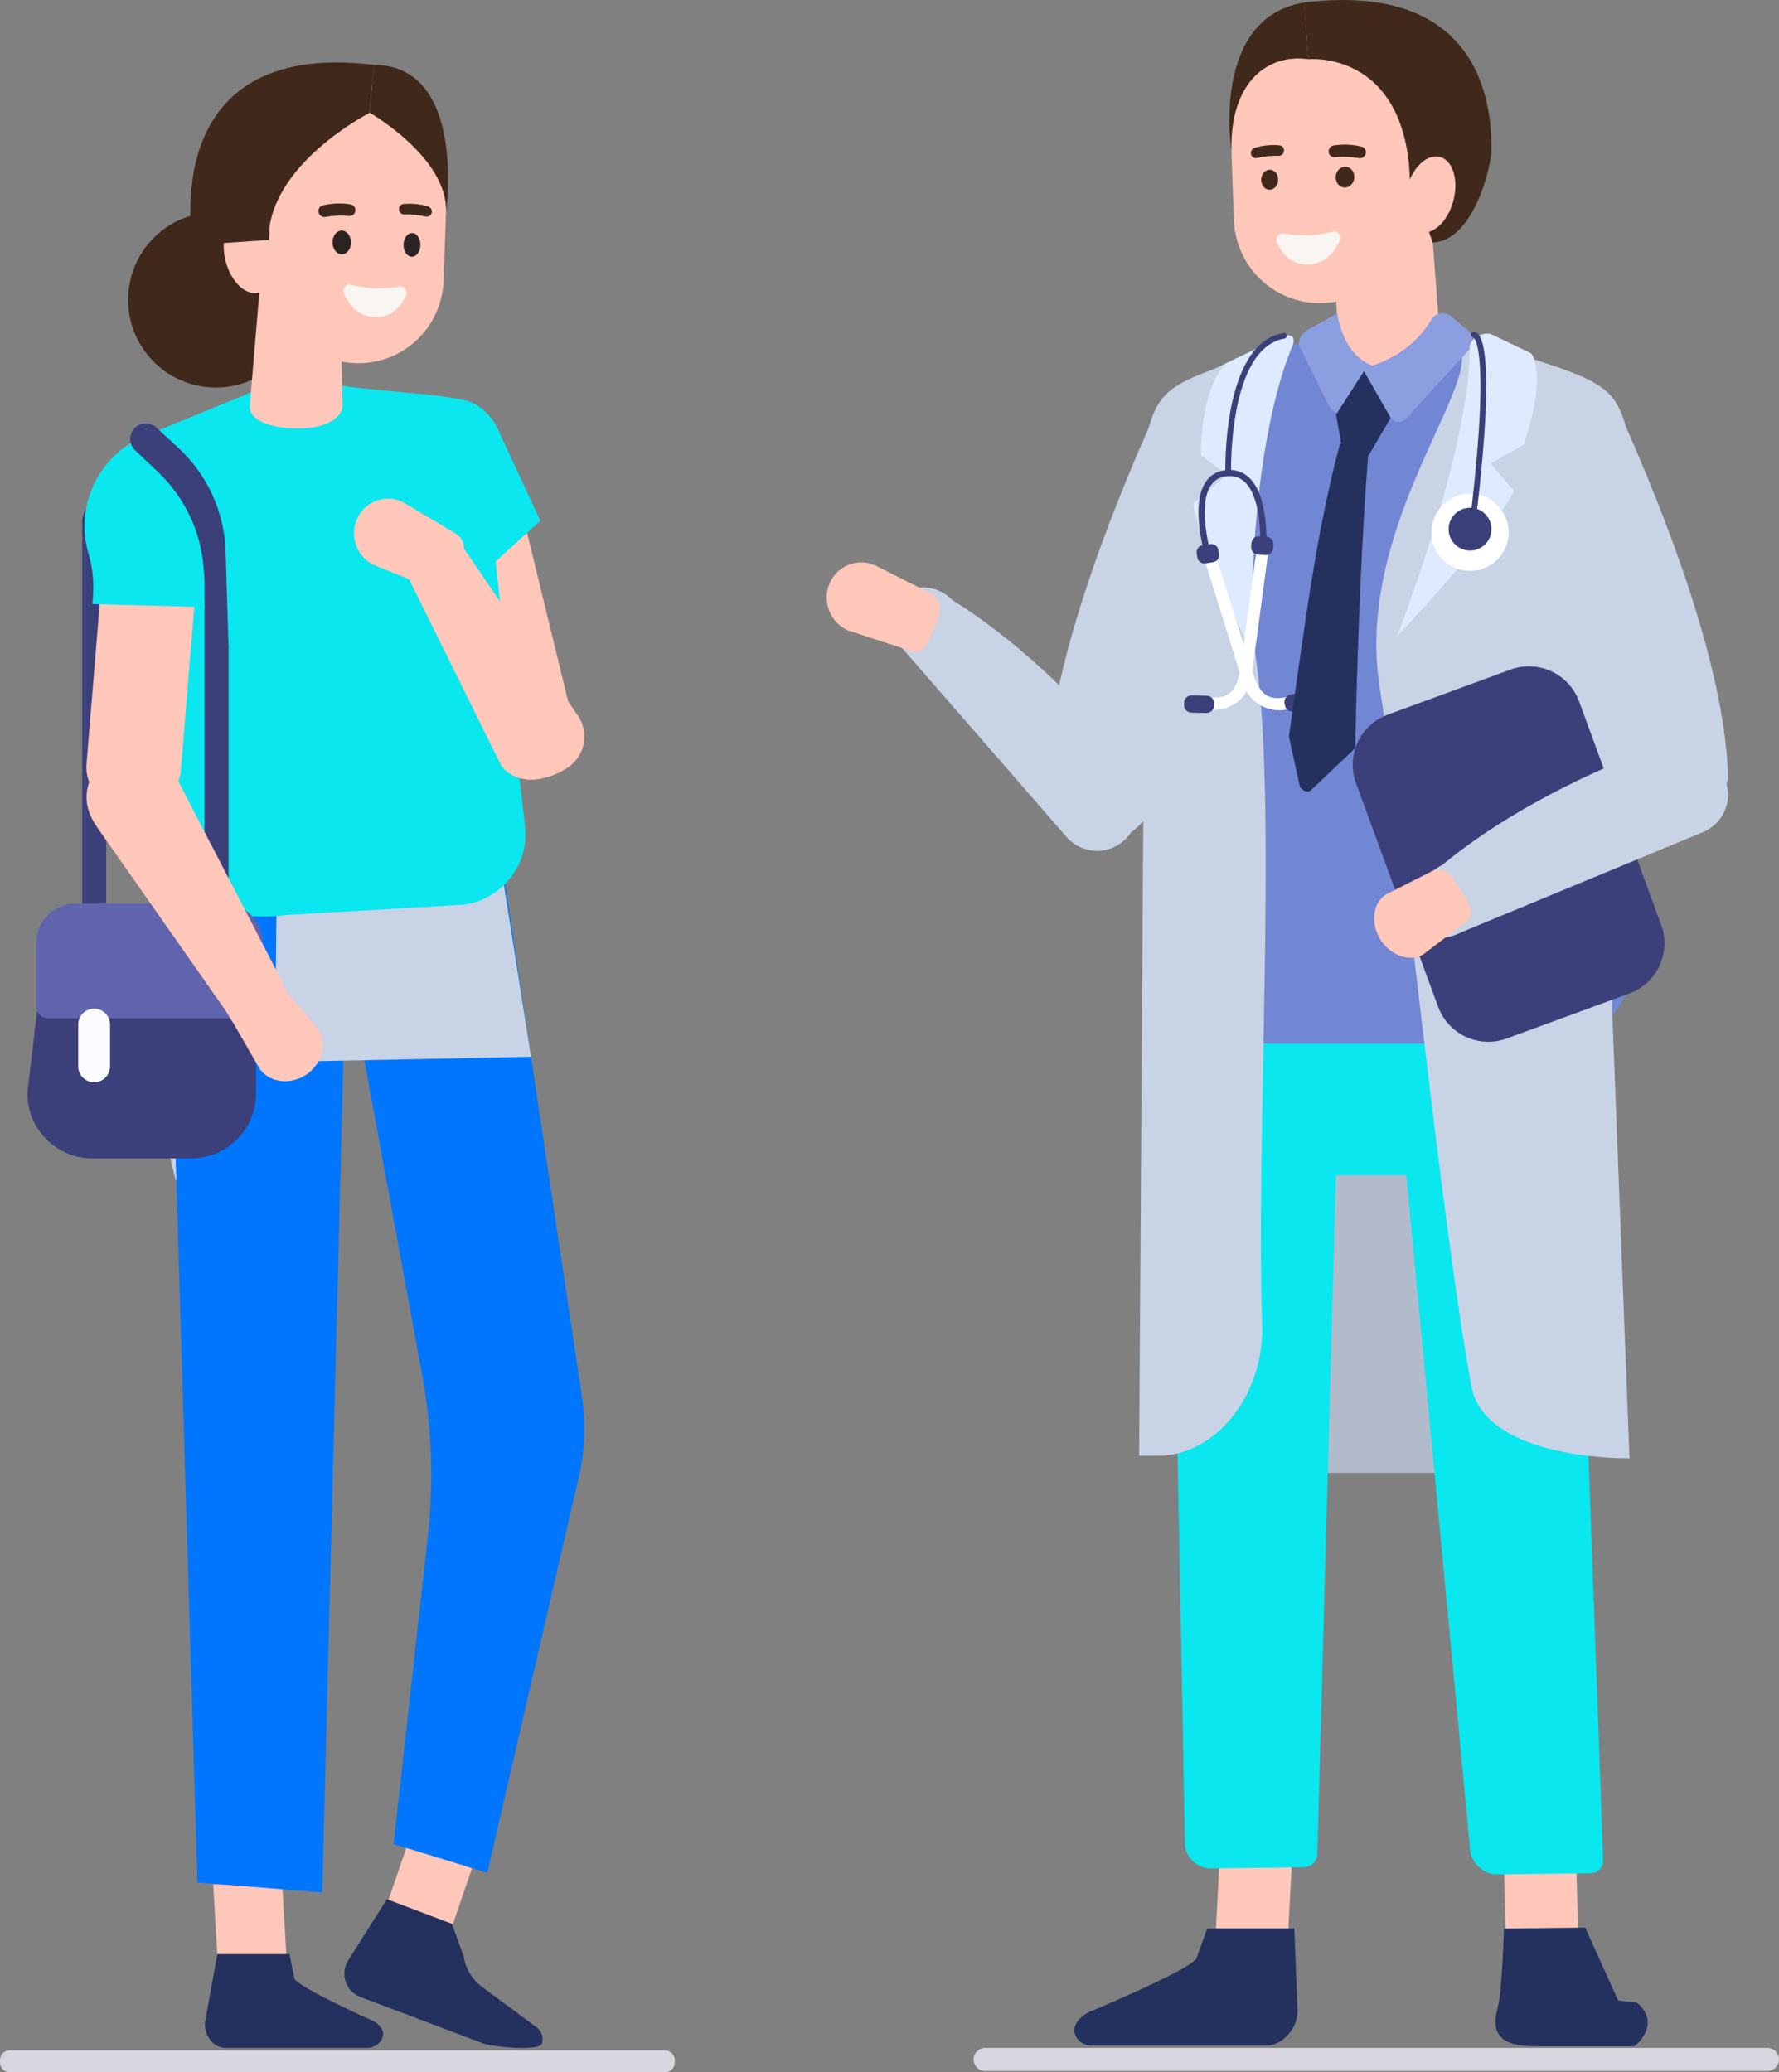 <svg xmlns="http://www.w3.org/2000/svg" width="491" height="572" viewBox="0 0 491 572" fill="none"><rect x="0" y="0" width="491" height="572" fill="#808080" stroke="none"/><g clip-path="url(#clip0_64_2)"><path d="M29.299 255.314H22.676V144.127C22.676 140.461 25.649 137.506 29.299 137.506V255.33V255.314Z" fill="#3C407A"></path><path d="M83.289 87.789C86.073 74.705 77.72 61.841 64.632 59.057C51.544 56.274 38.676 64.624 35.892 77.709C33.108 90.794 41.461 103.657 54.549 106.441C67.637 109.225 80.504 100.874 83.289 87.789Z" fill="#40291B"></path><path d="M352.333 406.524H422.955V312.608H352.333V406.524Z" fill="#B1BBCC"></path><path d="M354.843 546.622H334.843L336.527 514.541H356.528L354.843 546.622Z" fill="#FFC6BA"></path><path d="M322.307 258.6L327.047 508.993C327.163 512.642 330.449 515.779 334.132 515.73L359.699 515.399C361.879 515.366 363.514 513.765 363.58 511.618L371.392 226.32L322.324 258.583L322.307 258.6Z" fill="#0AE7EF"></path><path d="M333.208 532.257L330.169 540.645C327.955 543.914 301.547 554.96 301.547 554.96C299.631 555.637 297.021 557.52 296.608 559.65C296.063 562.391 298.59 564.603 301.018 564.603H349.525C353.968 564.603 358.179 559.93 358.113 555.043L357.238 532.274H333.191L333.208 532.257Z" fill="#24315E"></path><path d="M435.887 546.622H415.902L415.077 515.185H435.077L435.887 546.622Z" fill="#FFC6BA"></path><path d="M379.865 236.887L405.778 510.76C406.125 514.359 409.593 517.43 413.276 517.381L438.81 517.051C440.99 517.018 442.526 515.449 442.46 513.336L432.286 232.66L379.848 236.887H379.865Z" fill="#0AE7EF"></path><path d="M487.812 571.637H271.901C270.15 571.637 268.713 570.2 268.713 568.45C268.713 566.7 270.15 565.263 271.901 565.263H487.812C489.563 565.263 491 566.7 491 568.45C491 570.2 489.563 571.637 487.812 571.637Z" fill="#D8D6DF"></path><path d="M415.077 532.323C415.077 532.323 414.664 548.967 413.392 553.986C412.12 559.006 411.575 564.818 423.615 564.818H451.114C451.114 564.818 458.877 558.807 451.791 552.781L446.605 552.186L437.522 532.059L415.093 532.323H415.077Z" fill="#24315E"></path><path d="M367.66 91.34L327.014 106.184L318.294 132.404L443.946 131.776L439.487 110.312L390.27 90.3L367.66 91.34Z" fill="#7187D4"></path><path d="M412.979 255.396H351.243V324.38H412.979V255.396Z" fill="#0AE7EF"></path><path d="M427.81 288.089H332.134C322.885 288.089 315.469 280.411 315.8 271.165L320.969 125.618H439.487L450.602 263.404C451.676 276.712 441.172 288.089 427.81 288.089Z" fill="#7187D4"></path><path d="M301.266 232.974L308.384 232.066C301.134 230.118 289.837 221.268 288.846 215.043C289.49 189.12 301.53 153.225 317.022 118.138C319.549 109.156 322.852 106.283 335.041 101.891L337.898 106.184C345.148 108.132 349.013 117.081 346.486 126.064L320.92 217.255C318.393 226.238 308.533 234.939 301.282 232.974H301.266Z" fill="#C8D3E6"></path><path d="M353.77 92.892C355.553 92.133 357.453 93.734 356.676 95.369C351.441 106.481 340.425 136.581 346.817 183.127C352.465 224.223 346.569 314.738 348.352 365.411C349.03 384.911 335.619 401.802 319.631 401.802H314.396L315.783 189.946L335.008 101.891L353.77 92.892Z" fill="#C8D3E6"></path><path d="M247.259 176.918L294.659 231.356C299.086 235.946 306.287 236.045 310.663 231.571C315.023 227.096 318.707 218.197 312.464 210.981C296.08 191.366 279.564 176.043 262.883 165.641C258.457 161.051 251.256 160.952 246.879 165.426C242.519 169.901 242.833 172.312 247.259 176.902V176.918Z" fill="#C8D3E6"></path><path d="M462.163 222.836L457.423 231.818C464.674 229.87 475.971 221.02 476.962 214.795C476.317 188.872 464.277 152.977 448.786 117.891C446.259 108.908 442.955 106.035 430.767 101.643L422.129 98.737C414.878 100.686 416.794 116.834 419.321 125.816L444.888 217.008C447.415 225.99 454.896 224.801 462.147 222.853L462.163 222.836Z" fill="#C8D3E6"></path><path d="M406.802 94.279C405.283 93.503 402.508 95.039 403.136 96.674C407.43 107.819 374.084 146.571 380.757 189.467C387.644 233.734 397.405 335.162 406.108 382.599C409.246 399.721 437.323 402.528 449.743 402.528L444.772 274.071L442.229 159.961L424.243 100.983L406.819 94.296L406.802 94.279Z" fill="#C8D3E6"></path><path d="M356.676 95.683C356.676 95.683 344.653 120.384 345.495 179.758C345.495 179.758 332.861 156.527 329.359 139.058L338.592 131.066L331.424 125.618C331.424 125.618 331.093 108.066 338.212 100.355L354.315 92.694C354.315 92.694 358.312 91.522 356.66 95.683H356.676Z" fill="#DEEAFF"></path><path d="M336.791 157.27L345.462 185.025C347.56 190.953 349.195 194.206 356.693 192.026C356.941 193.083 357.172 194.14 357.354 195.213L356.197 195.576C350.731 197.277 344.868 194.272 343.166 188.806L332.778 155.553C331.077 150.087 335.107 151.904 336.775 157.27H336.791Z" fill="white"></path><path d="M356.198 191.708L360.219 190.931C361.354 190.712 362.457 191.457 362.677 192.592L362.79 193.175C363.009 194.31 362.263 195.413 361.128 195.632L357.107 196.409C355.972 196.629 354.869 195.883 354.649 194.748L354.536 194.165C354.317 193.03 355.063 191.927 356.198 191.708Z" fill="#3C407A"></path><path d="M346.354 154.843L342.489 183.655C341.432 189.863 340.359 193.33 332.596 192.455C332.53 193.545 332.481 194.618 332.481 195.708L333.686 195.873C339.368 196.633 344.636 192.687 345.396 187.007L350.021 152.482C350.78 146.802 347.114 149.278 346.371 154.843H346.354Z" fill="white"></path><path d="M332.934 196.804L328.839 196.715C327.683 196.689 326.762 195.728 326.787 194.572L326.8 193.978C326.826 192.823 327.787 191.902 328.943 191.928L333.038 192.017C334.194 192.042 335.115 193.004 335.089 194.159L335.076 194.753C335.051 195.909 334.09 196.829 332.934 196.804Z" fill="#3C407A"></path><path d="M334.033 150.183L331.958 150.491C330.876 150.652 330.128 151.66 330.289 152.742L330.452 153.837C330.613 154.919 331.621 155.666 332.703 155.505L334.778 155.197C335.861 155.036 336.608 154.029 336.447 152.946L336.285 151.852C336.124 150.77 335.116 150.023 334.033 150.183Z" fill="#3C407A"></path><path d="M349.575 148.136L347.481 148.018C346.388 147.957 345.452 148.792 345.391 149.885L345.328 150.989C345.267 152.082 346.103 153.018 347.195 153.079L349.29 153.197C350.382 153.259 351.318 152.423 351.38 151.331L351.442 150.226C351.504 149.134 350.668 148.198 349.575 148.136Z" fill="#3C407A"></path><path d="M348.765 150.319C348.567 148.965 349.492 130.076 338.971 130.571C326.931 131.149 333.34 152.845 333.34 152.845" stroke="#3C407A" stroke-width="1.71" stroke-linecap="round" stroke-linejoin="round"></path><path d="M338.988 130.571C338.988 130.571 338.014 95.485 354.348 92.694" stroke="#3C407A" stroke-width="1.58" stroke-linecap="round" stroke-linejoin="round"></path><path d="M384.621 105.623L382.59 105.738C376.363 106.101 369.575 103.724 369.476 98.87L367.99 63.585C367.891 58.731 375.273 54.041 381.5 53.678L383.531 53.563C389.758 53.199 394.944 56.865 395.043 61.719L397.818 97.945C397.917 102.799 390.864 105.259 384.638 105.623H384.621Z" fill="#FFC6BA"></path><path d="M365.793 83.613C379.204 82.754 389.791 70.998 389.328 57.492L388.304 28.663C387.825 15.157 376.463 4.821 363.052 5.68C349.641 6.538 339.038 18.294 339.517 31.801L340.541 60.629C341.02 74.136 352.382 84.472 365.793 83.613Z" fill="#FFC6BA"></path><path d="M368.419 43.375C370.698 43.16 372.846 43.26 375.059 43.656C375.984 43.821 376.859 43.144 376.958 42.203C377.057 41.377 376.545 40.651 375.769 40.469C373.225 39.875 370.665 39.759 368.089 40.155C367.296 40.288 366.685 40.981 366.685 41.79C366.685 42.748 367.478 43.474 368.419 43.375Z" fill="#40291B"></path><path d="M346.982 43.606C348.98 43.144 350.896 42.946 352.894 43.012C353.72 43.045 354.414 42.335 354.397 41.493C354.381 40.766 353.836 40.172 353.126 40.122C350.797 39.908 348.518 40.139 346.288 40.816C345.594 41.031 345.148 41.724 345.248 42.434C345.363 43.276 346.156 43.804 346.982 43.606Z" fill="#40291B"></path><path d="M361.103 16.346C350.202 14.778 339.5 22.224 339.863 41.608C339.863 41.608 334.066 4.854 360.013 0.693L361.103 16.363V16.346Z" fill="#40291B"></path><path d="M361.103 16.346C361.103 16.346 387.71 13.688 389.18 49.402L395.439 66.953C406.802 66.474 411.542 45.769 411.625 41.74C411.939 26.946 407.265 -5.036 359.996 0.677L361.086 16.346H361.103Z" fill="#40291B"></path><path d="M368.651 49.072C368.717 50.657 369.906 51.862 371.326 51.763C372.746 51.664 373.837 50.293 373.787 48.708C373.721 47.123 372.532 45.918 371.111 46.017C369.691 46.116 368.601 47.486 368.651 49.072Z" fill="#40291B"></path><path d="M348.088 49.782C348.138 51.301 349.228 52.456 350.533 52.374C351.837 52.291 352.828 50.97 352.762 49.451C352.713 47.932 351.623 46.776 350.318 46.859C349.013 46.942 348.022 48.263 348.088 49.782Z" fill="#40291B"></path><path d="M400.741 56.667C398.808 62.231 394.531 65.418 391.195 63.767C387.858 62.115 386.719 56.27 388.651 50.706C390.584 45.142 394.861 41.955 398.197 43.606C401.534 45.257 402.673 51.102 400.741 56.667Z" fill="#FFC6BA"></path><path d="M354.067 64.427C358.757 65.302 363.431 65.137 368.105 63.899C369.394 63.849 370.253 65.137 369.741 66.342C368.634 69.001 366.173 72.815 361.152 73.013C356.131 73.194 353.621 69.562 352.465 66.986C351.936 65.814 352.779 64.46 354.067 64.41V64.427Z" fill="#F9F6F2"></path><path d="M241.528 156.032L255.798 163.247C260.653 165.41 259.745 168.91 257.68 173.847C255.616 178.784 254.625 181.277 249.769 179.131L234.013 174.012C229.158 171.849 226.862 166.037 228.926 161.1C230.991 156.164 236.672 153.885 241.528 156.032Z" fill="#FFC6BA"></path><path d="M149.469 211.394L146.182 212.401C140.203 214.234 134.208 211.163 132.854 205.582L115.215 133.13C113.86 127.55 117.626 121.49 123.605 119.657L126.891 118.65C132.87 116.817 138.865 119.888 140.22 125.469L157.859 197.921C159.213 203.501 155.447 209.561 149.469 211.394Z" fill="#FFC6BA"></path><path d="M52.636 236.309C52.636 236.309 33.791 266.079 41.157 295.948L48.507 325.817L88.872 322.35L95.313 247.372L52.636 236.326V236.309Z" fill="#C8D3E6"></path><path d="M60.465 548.174H79.524L77.905 520.138H58.846L60.465 548.174Z" fill="#FFC6BA"></path><path d="M96.155 238.076L88.938 522.351L54.486 519.61L45.914 233.833L96.155 238.076Z" fill="#0076FE"></path><path d="M103.373 535.609L121.127 542.329L130.261 515.713L112.506 508.993L103.373 535.609Z" fill="#FFC6BA"></path><path d="M138.568 238.34L160.633 385.621C161.723 392.935 161.426 400.415 159.758 407.647L134.489 516.902L108.641 509.01L118.088 424.059C119.74 409.199 119.211 394.207 116.519 379.561L92.522 248.874L138.568 238.34Z" fill="#0076FE"></path><path d="M124.711 530.986L127.948 539.935C128.427 543.138 130.095 546.044 132.589 548.075L148.263 559.716C150.459 561.532 149.551 564.091 149.551 564.091C148.791 566.32 135.694 564.917 133.514 564.091L99.459 551.212C95.445 549.693 93.794 544.756 96.089 541.14L106.775 524.216L124.711 531.003V530.986Z" fill="#24315E"></path><path d="M79.92 539.374L81.225 546.094C82.563 548.719 102.382 557.553 102.382 557.553C103.835 558.098 105.685 559.6 105.735 561.317C105.801 563.513 103.455 565.28 101.49 565.28H62.314C58.73 565.28 55.972 561.532 56.682 557.619L59.986 539.374H79.92Z" fill="#24315E"></path><path d="M146.562 291.688L75.857 293.141L76.353 247.339L139.031 243.921L146.562 291.688Z" fill="#C8D3E6"></path><path d="M97.344 100.207C84.033 99.348 73.529 87.675 74.008 74.268L75.032 45.654C75.51 32.246 86.807 21.993 100.119 22.868C113.431 23.727 123.935 35.4 123.456 48.807L122.432 77.421C121.953 90.829 110.656 101.082 97.344 100.207Z" fill="#FFC6BA"></path><path d="M99.624 147.825C78.582 150.17 47.946 125.832 39.704 120.417L76.088 105.524C80.416 99.976 81.621 105.375 82.678 105.656C83.653 105.193 87.798 104.962 91.118 105.788C99.937 107.934 119.112 108.281 128.972 110.626C136.124 112.954 138.717 120.813 138.518 122.299C137.098 133.378 115.231 146.108 99.64 147.842L99.624 147.825Z" fill="#0AE7EF"></path><path d="M80.812 118.221L82.645 118.254C88.277 118.353 94.421 116.074 94.537 111.913L93.876 81.351C93.992 77.19 89.466 73.723 83.835 73.624L82.001 73.591C76.369 73.492 71.679 76.811 71.563 80.971L68.921 112.095C68.805 116.256 75.18 118.122 80.812 118.204V118.221Z" fill="#FFC6BA"></path><path d="M96.37 59.622C94.107 59.408 91.977 59.507 89.78 59.886C88.872 60.051 87.996 59.375 87.897 58.433C87.798 57.624 88.31 56.881 89.07 56.7C91.597 56.105 94.14 56.006 96.7 56.403C97.493 56.518 98.088 57.228 98.088 58.037C98.088 58.995 97.295 59.705 96.37 59.622Z" fill="#40291B"></path><path d="M117.461 59.787C115.479 59.325 113.58 59.127 111.598 59.193C110.772 59.226 110.078 58.516 110.111 57.674C110.128 56.947 110.673 56.37 111.366 56.303C113.679 56.105 115.941 56.32 118.154 56.997C118.848 57.212 119.278 57.889 119.178 58.599C119.063 59.441 118.27 59.952 117.461 59.771V59.787Z" fill="#40291B"></path><path d="M110.475 79.04C105.817 79.915 101.176 79.733 96.535 78.511C95.263 78.462 94.405 79.749 94.9 80.938C96.007 83.58 98.434 87.361 103.422 87.559C108.394 87.741 110.904 84.141 112.06 81.582C112.572 80.427 111.746 79.073 110.475 79.023V79.04Z" fill="#F9F6F2"></path><path d="M96.865 67.085C96.799 68.902 95.61 70.288 94.206 70.189C92.803 70.09 91.713 68.555 91.779 66.755C91.845 64.939 93.034 63.552 94.438 63.651C95.841 63.75 96.932 65.286 96.865 67.085Z" fill="#2D2222"></path><path d="M116.024 67.746C115.958 69.562 114.868 70.949 113.58 70.866C112.291 70.784 111.317 69.248 111.383 67.449C111.449 65.632 112.539 64.245 113.827 64.328C115.116 64.41 116.09 65.946 116.024 67.746Z" fill="#2D2222"></path><path d="M62.678 73.426C64.594 78.957 68.838 82.111 72.141 80.476C75.444 78.841 76.584 73.046 74.668 67.515C72.752 61.983 68.508 58.83 65.205 60.464C61.885 62.099 60.762 67.894 62.678 73.426Z" fill="#FFC6BA"></path><path d="M102.052 31.124C102.052 31.124 123.654 43.507 123.109 58.532C123.109 58.532 128.89 17.915 103.142 17.915L102.052 31.124Z" fill="#40291B"></path><path d="M102.051 31.124C102.051 31.124 73.909 45.456 74.156 66.227L53.28 67.68C53.28 67.68 42.495 10.518 103.142 17.898L102.051 31.107V31.124Z" fill="#40291B"></path><path d="M128.031 249.717L79.16 252.556C68.656 253.976 46.839 252.078 45.666 241.626L35.476 149.889C34.32 139.438 41.884 129.795 52.372 128.392L113.613 120.12C124.117 118.7 133.564 126.031 134.72 136.482L144.91 228.219C146.066 238.67 138.502 248.313 128.014 249.717H128.031Z" fill="#0AE7EF"></path><path d="M137.693 119.096L149.122 143.731L136.52 155.222L120.054 125.981L137.693 119.096Z" fill="#0AE7EF"></path><path d="M52.719 319.741H25.517C15.591 319.741 7.548 311.7 7.548 301.777L12.337 260.878H70.688V301.777C70.688 311.7 62.645 319.741 52.719 319.741Z" fill="#3C407A"></path><path d="M20.876 249.419H61.637C67.649 249.419 72.521 254.29 72.521 260.3V273.311C72.521 277.588 69.053 281.055 64.775 281.055H13.229C11.445 281.055 9.992 279.602 9.992 277.819V260.284C9.992 254.274 14.864 249.403 20.876 249.403V249.419Z" fill="#5F64AD"></path><path d="M25.98 298.738C23.568 298.738 21.586 296.757 21.586 294.347V282.789C21.586 280.361 23.568 278.397 25.98 278.397C28.391 278.397 30.373 280.378 30.373 282.789V294.347C30.373 296.774 28.391 298.738 25.98 298.738Z" fill="#FAFBFF"></path><path d="M63.091 255.314H56.451V155.652L63.091 178.041V255.314Z" fill="#3C407A"></path><path d="M37.689 223.001L34.27 222.787C28.044 222.39 23.37 217.057 23.865 210.948L28.738 151.854C29.233 145.745 56.963 127.087 56.451 133.196L49.911 212.599C49.416 218.708 43.899 223.398 37.673 223.001H37.689Z" fill="#FFC6BA"></path><path d="M55.394 143.037L56.451 167.573L25.517 166.714C25.418 166.219 26.59 160.06 24.46 152.911C20.546 139.784 27.102 125.816 39.688 120.417C47.797 125.502 53.462 133.675 55.378 143.037H55.394Z" fill="#0AE7EF"></path><path d="M56.451 159.978L56.187 156.642C55.411 146.604 50.918 137.209 43.602 130.274L37.276 124.28C35.212 122.332 35.575 118.947 38.02 117.478C39.655 116.487 41.752 116.702 43.156 118.006L49.25 123.636C57.244 131.033 61.934 141.32 62.265 152.184L63.074 178.025L56.451 159.961V159.978Z" fill="#3C407A"></path><path d="M183.524 565.94H2.709C1.213 565.94 0 567.153 0 568.648V569.292C0 570.788 1.213 572 2.709 572H183.524C185.02 572 186.233 570.788 186.233 569.292V568.648C186.233 567.153 185.02 565.94 183.524 565.94Z" fill="#D8D6DF"></path><path d="M87.567 283.829L78.401 272.832C75.56 269.002 72.389 270.719 68.045 273.84C63.702 276.96 61.489 278.479 64.329 282.293L71.745 295.139C74.586 298.97 80.465 299.548 84.809 296.427C89.153 293.306 90.391 287.643 87.551 283.812L87.567 283.829Z" fill="#FFC6BA"></path><path d="M77.179 269.596L49.548 216.281C46.872 211.377 36.285 203.287 31.198 205.796L30.307 206.952C25.203 212.929 20.612 219.798 27.003 228.615L62.199 278.859C64.874 283.763 68.822 284.968 73.892 282.442C78.979 279.916 79.821 274.483 77.162 269.58L77.179 269.596Z" fill="#FFC6BA"></path><path d="M416.882 184.825L383.008 197.264C375.362 200.072 371.441 208.545 374.249 216.189L396.92 277.889C399.729 285.533 408.204 289.453 415.85 286.645L449.724 274.206C457.37 271.398 461.291 262.925 458.483 255.281L435.812 193.581C433.003 185.937 424.528 182.017 416.882 184.825Z" fill="#3C407A"></path><path d="M403.763 257.147L470.454 229.507C476.218 226.766 478.597 219.963 475.739 214.415C472.882 208.851 465.615 202.544 456.779 206.176C432.98 215.472 413.194 226.254 398.032 238.769C392.268 241.51 389.89 248.313 392.747 253.861C395.604 259.425 397.983 259.887 403.763 257.147Z" fill="#C8D3E6"></path><path d="M382.772 246.761L394.613 240.767C398.429 238.538 400.642 241.378 403.4 245.968C406.158 250.558 407.578 252.837 403.78 255.066L392.83 263.437C389.015 265.666 383.63 263.734 380.872 259.144C378.114 254.554 378.956 248.973 382.772 246.744V246.761Z" fill="#FFC6BA"></path><path d="M405.266 91.324L400.51 87.312C398.808 85.892 396.215 86.271 395.092 88.187C392.4 92.744 386.273 99.943 373.704 102.155L383.829 115.331C384.886 116.702 386.917 116.784 388.09 115.513L405.497 96.508C406.951 95.039 406.852 92.661 405.266 91.324Z" fill="#8B9EE0"></path><path d="M360.673 91.175L369.096 86.519C369.096 86.519 370.533 99.877 381.269 101.577L371.574 112.937C370.269 114.456 367.841 114.159 366.949 112.359L358.972 96.162C357.932 94.709 358.724 92.414 360.673 91.175Z" fill="#8B9EE0"></path><path d="M376.446 102.436L383.829 115.331L375.818 128.986H371.31L368.75 114.456L376.446 102.436Z" fill="#24315E"></path><path d="M369.807 122.58C363.2 147.182 359.947 173.633 355.735 203.287L358.758 217.123C359.303 218.197 361.103 219.022 361.896 218.048L374.035 206.507C374.679 176.621 375.785 148.601 377.734 123.934L379.006 120.037L369.79 122.596L369.807 122.58Z" fill="#24315E"></path><path d="M405.547 97.697C405.547 97.697 406.819 119.063 385.645 175.515C385.645 175.515 408.454 152.151 417.917 135.541L411.41 127.946L420.444 122.778C420.444 122.778 427.166 104.929 422.69 97.582L412.153 92.529C409.858 91.126 405.547 93.223 405.63 96.029C405.63 96.063 405.547 97.648 405.547 97.697Z" fill="#DEEAFF"></path><path d="M395.076 146.934C395.076 152.812 399.849 157.584 405.729 157.584C411.608 157.584 416.381 152.812 416.381 146.934C416.381 141.056 411.608 136.284 405.729 136.284C399.849 136.284 395.076 141.056 395.076 146.934Z" fill="white"></path><path d="M406.753 92.38C406.753 92.38 412.863 91.291 406.521 143.747" stroke="#3C407A" stroke-width="1.58" stroke-linecap="round" stroke-linejoin="round"></path><path d="M405.729 151.97C408.994 151.97 411.641 149.323 411.641 146.059C411.641 142.794 408.994 140.148 405.729 140.148C402.463 140.148 399.816 142.794 399.816 146.059C399.816 149.323 402.463 151.97 405.729 151.97Z" fill="#3C407A"></path><path d="M111.416 138.711L124.876 146.752C129.484 149.196 128.361 152.564 125.999 157.27C123.638 161.959 122.498 164.337 117.89 161.893L102.828 155.8C98.22 153.357 96.37 147.512 98.732 142.806C101.094 138.1 106.792 136.268 111.399 138.711H111.416Z" fill="#FFC6BA"></path><path d="M126.313 148.882L159.576 197.656C162.665 202.197 161.476 208.521 156.917 211.724C152.359 214.927 143.325 217.817 138.337 211.328L108.674 151.342C105.586 146.802 107.865 149.658 112.423 146.455C116.982 143.252 123.241 144.342 126.33 148.882H126.313Z" fill="#FFC6BA"></path></g><defs><clipPath id="clip0_64_2"><rect width="491" height="572" fill="white"></rect></clipPath></defs></svg>